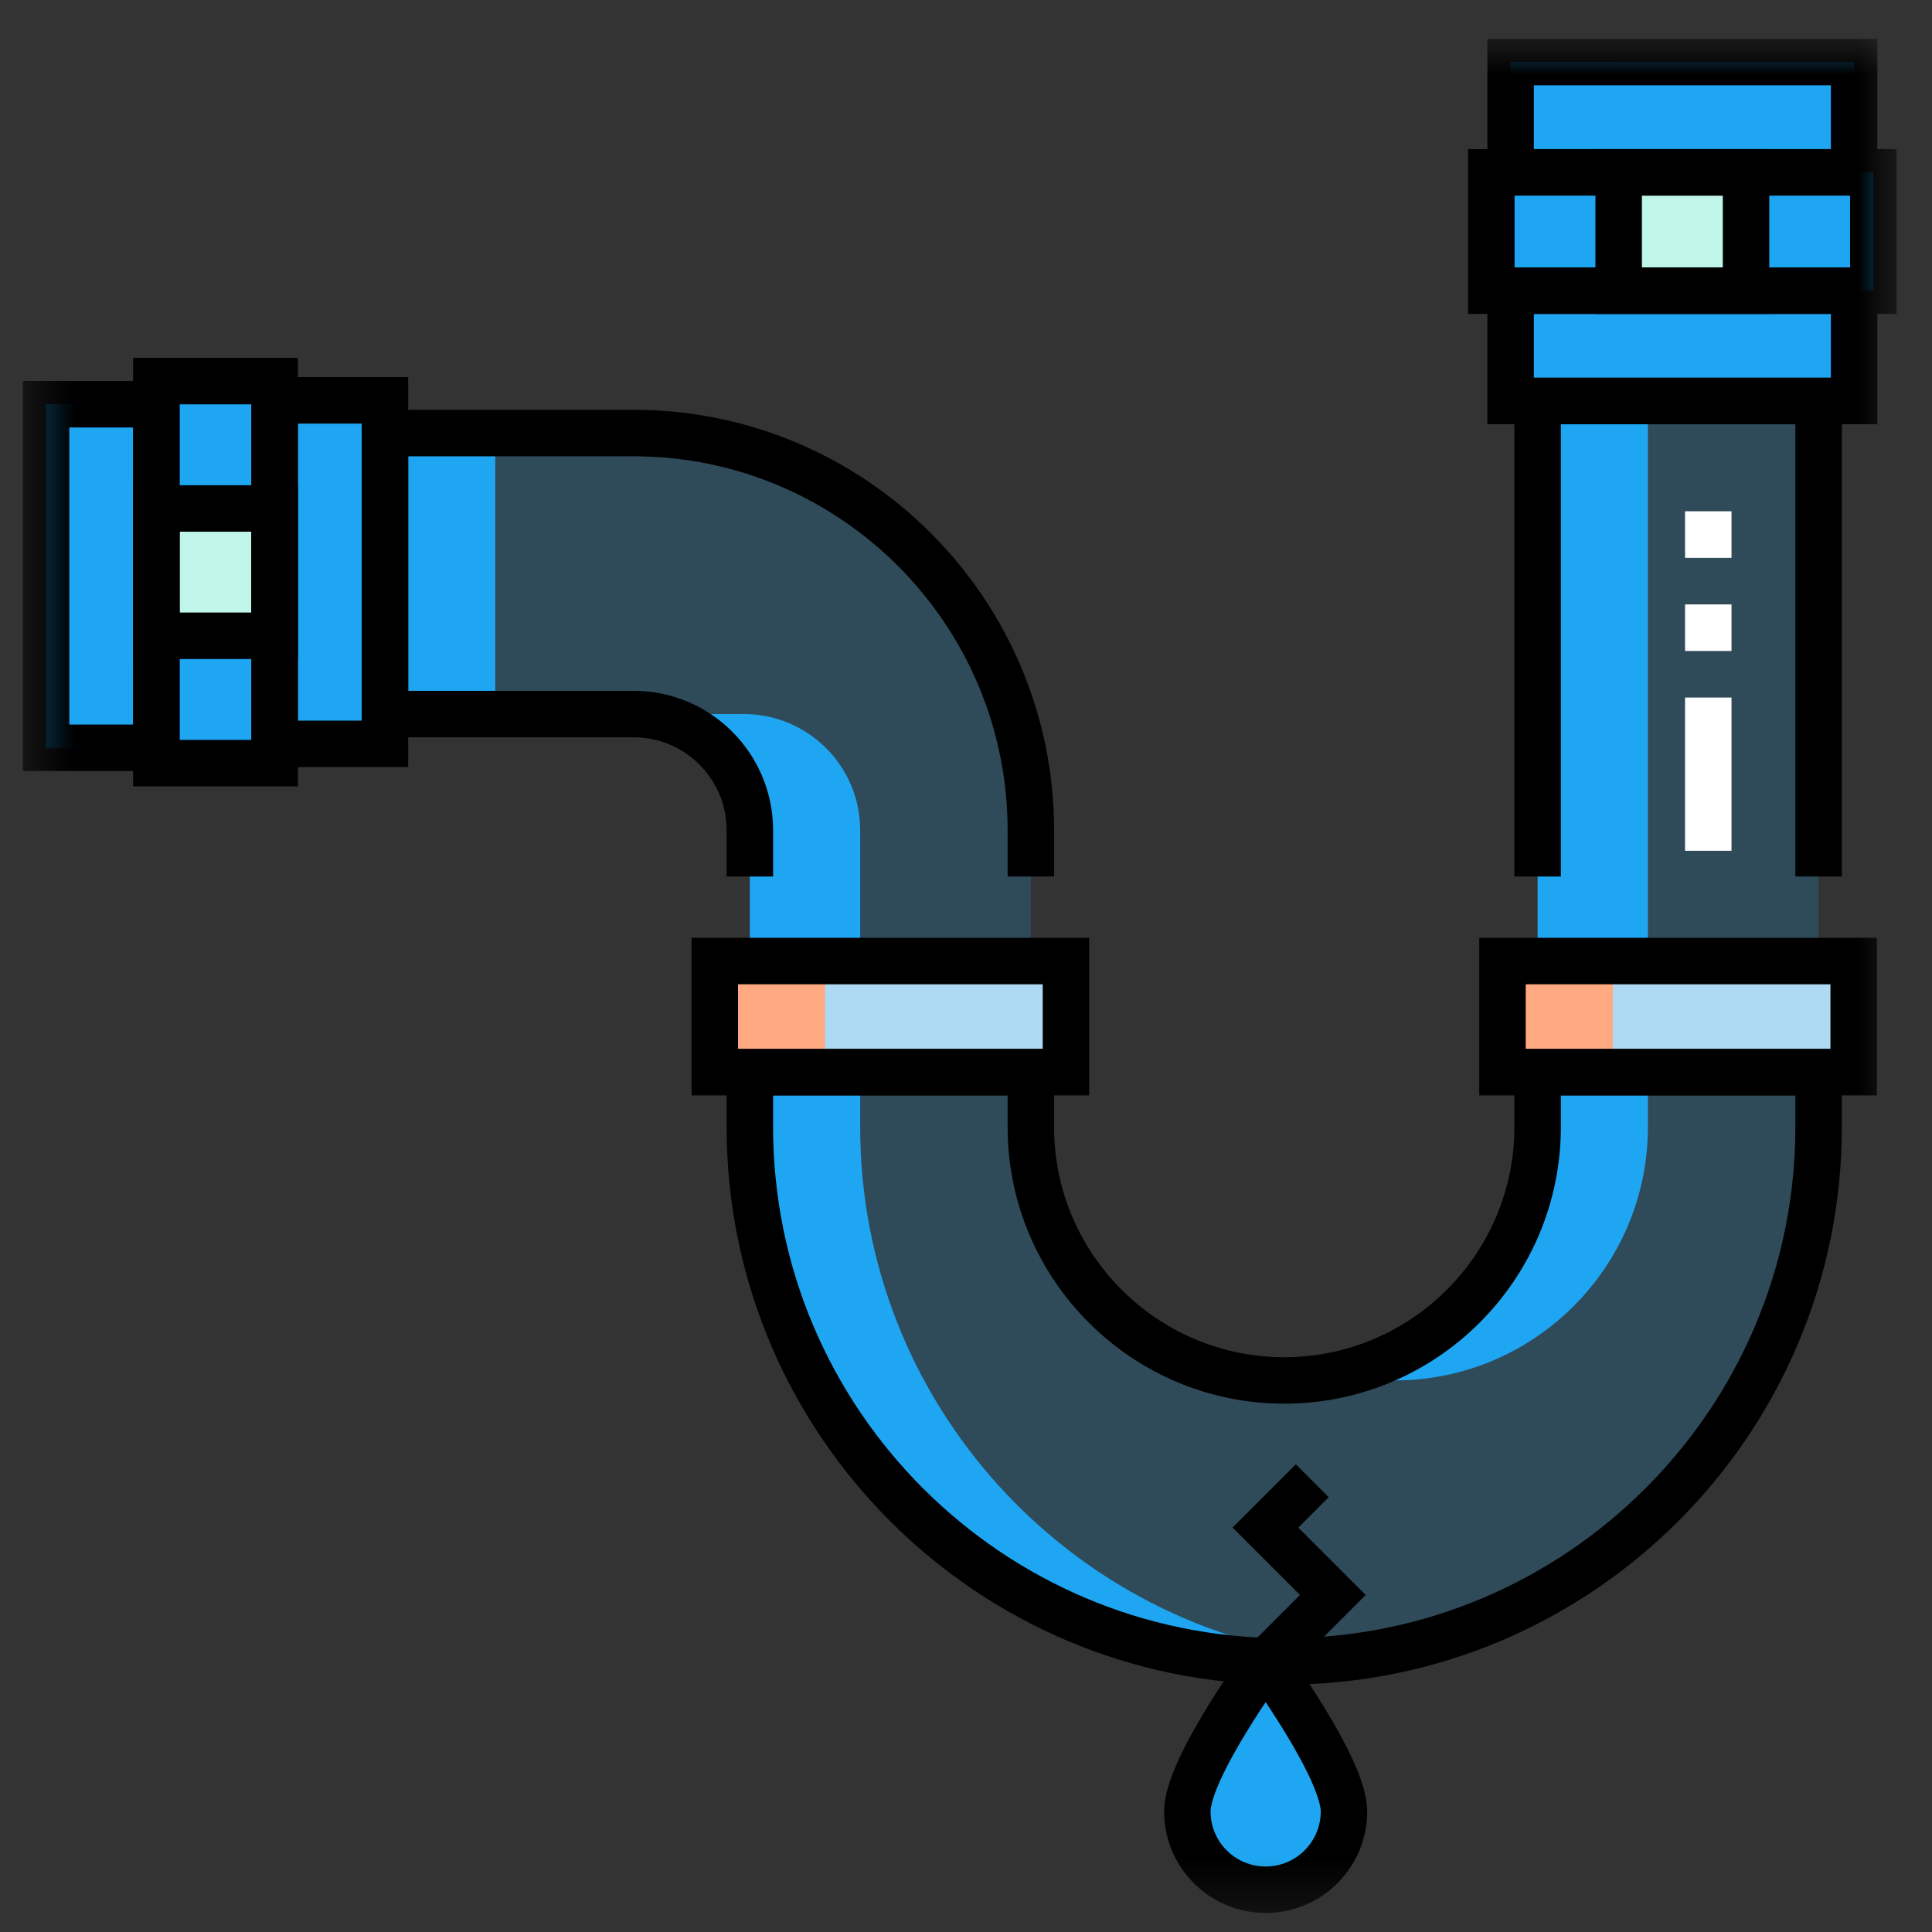 <svg xmlns="http://www.w3.org/2000/svg" width="39" height="39" viewBox="0 0 39 39" fill="none"><rect x="0" y="0" width="39" height="39" fill="#333333" stroke="none"/><g clip-path="url(#clip0_93_2409)"><path d="M3.156 7.693H5.544V15.405H3.156V7.693Z" fill="#1EA6F3"></path><path d="M3.156 10.264H5.544V12.834H3.156V10.264Z" fill="#BFF6E9"></path><path d="M7.771 8.082H5.544V15.016H7.771V8.082Z" fill="#1EA6F3"></path><path d="M3.156 8.16H0.93V15.095H3.156V8.16Z" fill="#1EA6F3"></path><path d="M30.105 3.479H37.816V5.868H30.105V3.479Z" fill="#1EA6F3"></path><path d="M30.105 3.479H32.72V5.868H30.105V3.479Z" fill="#1EA6F3"></path><path d="M32.675 3.479H35.246V5.868H32.675V3.479Z" fill="#BFF6E9"></path><path d="M30.494 8.094H37.428V5.868H30.494V8.094Z" fill="#1EA6F3"></path><path d="M30.494 3.479H37.428V1.253H30.494V3.479Z" fill="#1EA6F3"></path><path d="M30.494 8.094H32.72V5.868H30.494V8.094Z" fill="#1EA6F3"></path><path d="M30.494 3.479H32.72V1.253H30.494V3.479Z" fill="#1EA6F3"></path><path d="M21.518 21.643H14.429V19.4H21.518V21.643Z" fill="#AED9F2"></path><path d="M30.33 21.643H37.419V19.4H30.33V21.643Z" fill="#AED9F2"></path><path d="M14.429 21.643H16.655V19.4H14.429V21.643Z" fill="#FFAA81"></path><path d="M30.33 21.643H32.557V19.4H30.33V21.643Z" fill="#FFAA81"></path><mask id="mask0_93_2409" style="mask-type:luminance" maskUnits="userSpaceOnUse" x="0" y="0" width="39" height="39"><path d="M0.373 0.7H38.373V38.7H0.373V0.7Z" fill="white"></path></mask><g mask="url(#mask0_93_2409)"><path d="M27.13 36.566C27.13 37.439 26.422 38.147 25.549 38.147C24.676 38.147 23.968 37.439 23.968 36.566C23.968 35.693 25.549 33.538 25.549 33.538C25.549 33.538 27.13 35.693 27.13 36.566Z" fill="#1EA6F3"></path><path opacity="0.2" d="M31.039 21.643V22.751C31.039 25.572 28.744 27.866 25.924 27.866C23.104 27.866 20.809 25.572 20.809 22.751V21.643H15.137V22.751C15.137 28.699 19.976 33.538 25.924 33.538C31.872 33.538 36.711 28.699 36.711 22.751V21.643H31.039ZM36.711 8.094H31.039V19.4H36.711V8.094ZM12.791 14.414H7.771V8.742H12.791C17.212 8.742 20.809 12.339 20.809 16.76V19.4H15.137V16.76C15.137 15.466 14.085 14.414 12.791 14.414Z" fill="#1EA6F3"></path><path d="M28.151 27.866C30.971 27.866 33.265 25.572 33.265 22.752V21.643H31.039V22.752C31.039 25.189 29.324 27.233 27.037 27.743C27.396 27.823 27.768 27.866 28.151 27.866Z" fill="#1EA6F3"></path><path d="M33.265 8.094H31.039V19.4H33.265V8.094Z" fill="#1EA6F3"></path><path d="M7.771 14.414H9.997V8.742H7.771V14.414Z" fill="#1EA6F3"></path><path d="M15.137 19.4H17.364V16.76C17.364 15.466 16.311 14.414 15.017 14.414H12.79C14.085 14.414 15.137 15.466 15.137 16.76V19.4Z" fill="#1EA6F3"></path><path d="M17.364 22.752V21.643H15.137V22.752C15.137 28.699 19.976 33.538 25.924 33.538C26.3 33.538 26.671 33.519 27.037 33.481C21.611 32.922 17.364 28.323 17.364 22.752Z" fill="#1EA6F3"></path><path d="M3.156 7.693H5.544V15.405H3.156V7.693Z" stroke="black" stroke-width="0.938" stroke-miterlimit="10"></path><path d="M3.156 10.264H5.544V12.834H3.156V10.264Z" stroke="black" stroke-width="0.938" stroke-miterlimit="10"></path><path d="M7.771 8.082H5.544V15.016H7.771V8.082Z" stroke="black" stroke-width="0.938" stroke-miterlimit="10"></path><path d="M3.156 8.16H0.93V15.095H3.156V8.16Z" stroke="black" stroke-width="0.938" stroke-miterlimit="10"></path><path d="M30.105 3.479H37.816V5.868H30.105V3.479Z" stroke="black" stroke-width="0.938" stroke-miterlimit="10"></path><path d="M32.675 3.479H35.246V5.868H32.675V3.479Z" stroke="black" stroke-width="0.938" stroke-miterlimit="10"></path><path d="M30.494 8.094H37.428V5.868H30.494V8.094Z" stroke="black" stroke-width="0.938" stroke-miterlimit="10"></path><path d="M30.494 3.479H37.428V1.253H30.494V3.479Z" stroke="black" stroke-width="0.938" stroke-miterlimit="10"></path><path d="M21.518 21.643H14.429V19.4H21.518V21.643Z" stroke="black" stroke-width="0.938" stroke-miterlimit="10"></path><path d="M30.33 21.643H37.419V19.4H30.33V21.643Z" stroke="black" stroke-width="0.938" stroke-miterlimit="10"></path><path d="M27.13 36.566C27.13 37.439 26.422 38.147 25.549 38.147C24.676 38.147 23.968 37.439 23.968 36.566C23.968 35.693 25.549 33.538 25.549 33.538C25.549 33.538 27.13 35.693 27.13 36.566Z" stroke="black" stroke-width="0.938" stroke-miterlimit="10" stroke-linejoin="bevel"></path><path d="M25.564 33.538L26.905 32.197L25.545 30.836L26.49 29.891" stroke="black" stroke-width="0.938" stroke-miterlimit="10"></path><path d="M36.711 17.693V8.094H31.039V17.693M15.137 17.693V16.76C15.137 15.466 14.085 14.414 12.791 14.414H7.771V8.742H12.791C17.212 8.742 20.809 12.339 20.809 16.76V17.693M31.039 21.643V22.751C31.039 25.572 28.744 27.866 25.924 27.866C23.104 27.866 20.809 25.572 20.809 22.751V21.643H15.137V22.751C15.137 28.699 19.976 33.538 25.924 33.538C31.872 33.538 36.711 28.699 36.711 22.751V21.643H31.039Z" stroke="black" stroke-width="0.938" stroke-miterlimit="10"></path><path d="M34.484 10.321V17.174" stroke="white" stroke-width="0.938" stroke-miterlimit="10" stroke-dasharray="0.94 0.94 0.94 0.94 21.87 0.94 0.94 0.94"></path></g></g><defs><clipPath id="clip0_93_2409"><rect width="38" height="38" fill="white" transform="translate(0.373 0.7)"></rect></clipPath></defs></svg>
